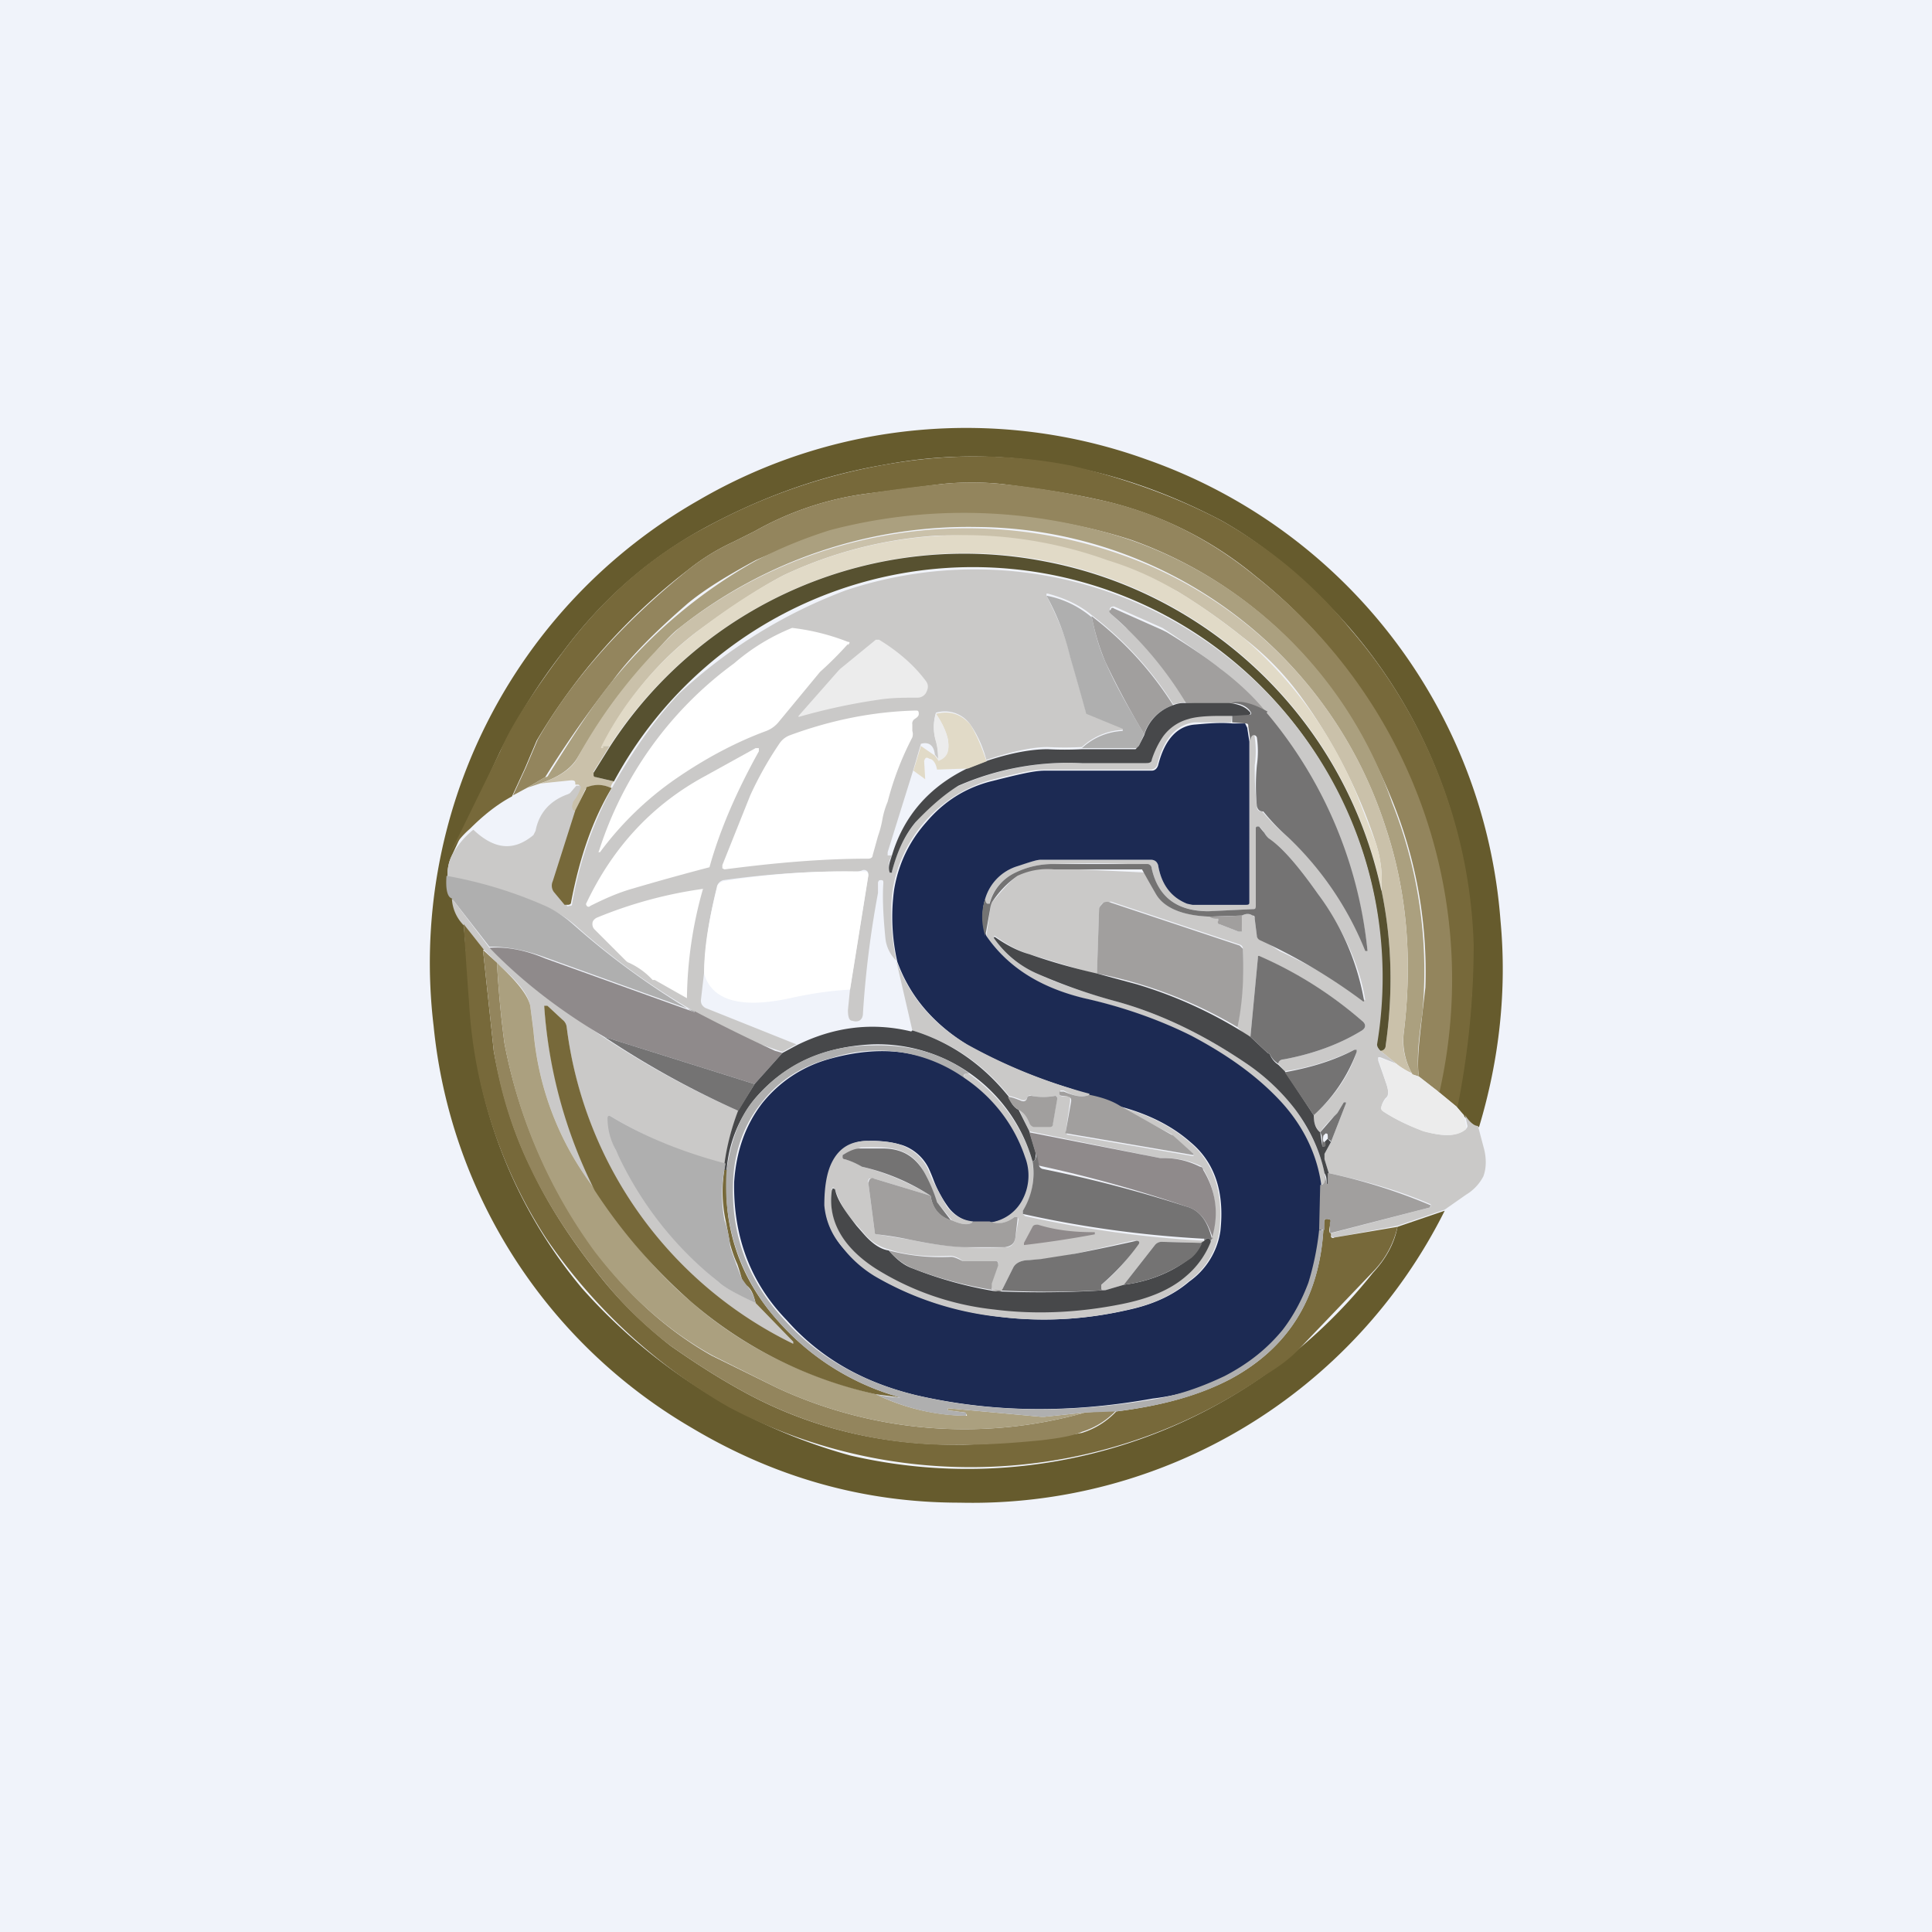 <!-- by TradingView --><svg width="18" height="18" viewBox="0 0 18 18" xmlns="http://www.w3.org/2000/svg"><path fill="#F0F3FA" d="M0 0h18v18H0z"/><path d="M13.77 10.5c-.04-.01-.08-.05-.13-.1l-.07-.09c.1-.5.16-1 .15-1.51A4.71 4.71 0 0 0 12 5.29a3.71 3.71 0 0 0-.62-.44c-.42-.22-.88-.4-1.39-.5a4.45 4.45 0 0 0-1.75-.02c-.59.1-1.14.3-1.66.58-.52.28-.97.67-1.34 1.17a5.7 5.7 0 0 0-.58.92l-.45.97a.4.4 0 0 0-.04.19c-.01.13 0 .2.05.2 0 .09.04.17.1.25l.06.72A4.49 4.49 0 0 0 5.42 12a5.18 5.18 0 0 0 2.5 1.56 4.82 4.82 0 0 0 4.87-1.7c.12-.13.2-.27.23-.43l.44-.15A4.92 4.92 0 0 1 8.94 14c-.9 0-1.73-.24-2.5-.7a4.89 4.89 0 0 1-2.4-3.74 4.96 4.96 0 0 1 2.47-4.9 4.95 4.95 0 0 1 4.17-.38 4.95 4.95 0 0 1 3.3 4.3c.06.64-.01 1.29-.2 1.92Z" fill="#665B2D"/><path d="m13.57 10.31-.17-.14a7 7 0 0 0 .1-1.2 4.76 4.76 0 0 0-1.8-3.6 3.42 3.42 0 0 0-1.49-.72c-.27-.06-.56-.1-.87-.14a2.75 2.75 0 0 0-.57 0l-.7.09a2.89 2.89 0 0 0-1.04.35l-.2.1a2 2 0 0 0-.42.26A5.58 5.58 0 0 0 5 6.9l-.11.26-.12.26c-.15.08-.28.19-.39.3a.8.8 0 0 0-.2.26L4.66 7c.1-.24.3-.54.58-.92.37-.5.82-.9 1.34-1.17a5.45 5.45 0 0 1 1.66-.58c.61-.11 1.2-.1 1.75.01.5.12.97.29 1.39.51a4.21 4.21 0 0 1 1.2 1.01 4.71 4.71 0 0 1 1.15 2.94c0 .5-.05 1.01-.15 1.51Z" fill="#77693A"/><path d="m13.4 10.17-.18-.14c-.02-.12 0-.31.03-.57l.03-.26a4.24 4.24 0 0 0-.3-1.72c-.2-.5-.45-.93-.74-1.27a3.96 3.96 0 0 0-1.7-1.18 4.9 4.9 0 0 0-3.5.19c-.24.13-.46.26-.63.4-.3.26-.54.5-.7.72a10.04 10.04 0 0 0-.63.9l-.17.1-.13.07.12-.26.11-.26c.3-.53.76-1.06 1.4-1.58a2 2 0 0 1 .42-.26l.2-.1a2.89 2.89 0 0 1 1.04-.35 13.27 13.27 0 0 1 .7-.09c.19-.02.37-.02.57 0 .3.03.6.08.87.14.55.11 1.05.36 1.5.73a4.76 4.76 0 0 1 1.7 4.8Z" fill="#93855D"/><path d="m13.22 10.03-.06-.02a.63.63 0 0 1-.08-.4c.08-.67.03-1.3-.17-1.9a4.03 4.03 0 0 0-3.8-2.8 4.33 4.33 0 0 0-2.78.94c-.07.05-.18.17-.33.35l-.17.2c-.12.13-.27.36-.45.66-.06.1-.17.18-.35.24l-.12.04.17-.1c.01 0 .02 0 .03-.02.22-.35.41-.65.6-.88a4.66 4.66 0 0 1 1.34-1.12c.23-.12.46-.21.68-.28a4.9 4.9 0 0 1 2.8.09 3.96 3.96 0 0 1 2.44 2.45 4.24 4.24 0 0 1 .28 1.98c-.04.26-.05.45-.03.57Z" fill="#ABA07F"/><path d="M13.16 10a.54.54 0 0 1-.15-.09l-.15-.12c.03 0 .05-.02.05-.05.07-.49.06-.97-.04-1.45.01-.13 0-.27-.05-.43a4.94 4.94 0 0 0-.7-1.37c-.16-.22-.34-.4-.55-.56a5.74 5.74 0 0 0-.6-.42 4.54 4.54 0 0 0-2.24-.52 3.95 3.95 0 0 0-1.43.37c-.23.12-.5.3-.8.52a2.98 2.98 0 0 0-.88 1.07h.06l-.15.24v.03l.02.02.17.04a.1.1 0 0 0-.03.06.27.27 0 0 0-.2-.01.05.05 0 0 0-.04.03l-.09.2c-.03-.01-.04-.03-.04-.06v-.04a.4.4 0 0 0 .08-.13c0-.01 0-.02-.02-.02h-.02c0-.03 0-.04-.04-.04l-.29.03c.18-.06.3-.14.35-.24a4.73 4.73 0 0 1 .95-1.21 4.33 4.33 0 0 1 4.38-.58 3.97 3.97 0 0 1 2.2 2.44c.2.6.25 1.23.17 1.9-.02.13 0 .26.08.4Z" fill="#CAC1AA"/><path d="M12.87 8.29a3.96 3.96 0 0 0-7.19-1.34h-.06v.02H5.6v-.01c.2-.4.5-.77.9-1.08.3-.23.57-.4.8-.52a3.95 3.95 0 0 1 3.02-.14c.23.07.45.17.65.29.17.1.37.24.6.42a3.85 3.85 0 0 1 1.07 1.47l.18.46c.05.16.06.3.05.43Z" fill="#E1DAC7"/><path d="M12.87 8.29c.1.48.11.96.04 1.45 0 .03-.02.05-.05.05-.03-.03-.04-.05-.04-.07.14-.87 0-1.68-.4-2.42a3.8 3.8 0 0 0-6.7-.02l-.17-.04s-.02 0-.02-.02V7.2l.15-.24a3.93 3.93 0 0 1 4.05-1.73 3.96 3.96 0 0 1 3.14 3.07Z" fill="#575130"/><path d="m12.86 9.79.15.12-.15-.06h-.02v.03l.07.2c.03.08.03.13 0 .15a.2.2 0 0 0-.04.08l.01.04c.12.08.25.14.39.19.18.05.3.05.38-.02a.03.03 0 0 0 .02-.04l-.02-.09c.04.06.08.1.12.1l.05.19c.03.1.03.2 0 .28a.43.43 0 0 1-.16.17l-.2.14-.44.15-.59.11-.03-.01v-.03l.92-.24.01-.01v-.02c-.3-.13-.62-.22-.95-.29l-.04-.13v-.05l.06-.11.14-.36v-.01h-.02l-.06.1-.03.03c-.05.05-.1.1-.13.15a.2.2 0 0 1-.06-.16c.19-.17.33-.37.4-.59v-.02h-.02c-.21.1-.43.17-.65.2l-.06-.07c0-.02.02-.04.05-.04.27-.05.52-.14.73-.27.03-.02.04-.05.01-.08a3.73 3.73 0 0 0-.97-.61l-.01.01-.07.74a.33.33 0 0 1-.12-.09c.04-.24.06-.49.05-.73a.04.04 0 0 0-.03-.04l-1.2-.4-.07.01a.08.08 0 0 0-.04.07l-.02.6-.63-.19c-.1-.03-.21-.09-.32-.17h-.01v.02c.1.15.24.26.4.33.21.1.46.18.74.26.4.11.8.3 1.2.57.18.12.34.27.47.44.14.2.23.39.27.59.01.08 0 .12-.04.1-.04-.28-.16-.54-.37-.76-.22-.24-.5-.44-.84-.62-.3-.15-.64-.27-1-.35-.41-.1-.71-.3-.9-.58l.04-.28.01-.03c.1-.12.17-.2.24-.25.08-.05.2-.07.34-.07a81.61 81.61 0 0 1 .86.04l.1.2c.06.12.22.2.5.21 0 .02.03.02.06.02h.01v.02l.01.03.18.07h.03v-.03a.28.28 0 0 1 0-.12c.04-.02.07-.02.1 0 .01 0 .02.01.02.03l.02.16a19.95 19.95 0 0 0 .21.14 5.22 5.22 0 0 1 .8.46c-.05-.32-.2-.65-.44-.99-.19-.27-.34-.44-.46-.52a.2.2 0 0 1-.04-.05.23.23 0 0 0-.05-.06h-.02v.74c0 .02-.02.03-.04.03l-.4.02c-.3 0-.48-.13-.54-.4 0-.02-.02-.03-.04-.03-.28-.02-.57-.02-.87-.01a.8.8 0 0 0-.36.08.44.44 0 0 0-.24.28c0 .02-.01.02-.02.01-.02-.01-.03-.03-.02-.05a.45.45 0 0 1 .3-.3.85.85 0 0 1 .21-.06h1.03c.04 0 .06.02.07.05.03.18.12.3.27.36h.55c.02 0 .03 0 .03-.02V6.9c0-.02.01-.04.03-.05.01 0 .02 0 .02.02a.9.9 0 0 1 0 .26c0 .1 0 .22.02.38 0 .04.02.05.05.05a1.92 1.92 0 0 0 .24.24 2.99 2.99 0 0 1 .73 1.05h.01a4.07 4.07 0 0 0-1.37-2.62 8.62 8.62 0 0 0-.54-.38l-.45-.2c-.01 0-.03 0-.04.02v.04l.15.14.03.02c.2.2.38.42.53.67l-.12.02a3.2 3.2 0 0 0-.76-.83c-.12-.1-.26-.16-.41-.2h-.01v.02c.1.2.18.38.22.56a31.36 31.36 0 0 1 .15.53l.34.14v.02a.6.6 0 0 0-.38.16 3 3 0 0 1-.32 0c-.14 0-.33.04-.57.12-.04-.15-.1-.26-.15-.33a.29.29 0 0 0-.32-.11.44.44 0 0 0 0 .26c.02.07.02.13.02.17l-.03-.04c-.01-.09-.06-.12-.13-.1l-.07.24-.24.77v.03h.04c-.03.05-.04.1-.02.15h.02c.05-.2.13-.35.23-.47.15-.17.28-.28.4-.33a2.55 2.55 0 0 1 1.14-.21h.6c.03 0 .04-.02.05-.04.03-.1.06-.16.1-.21a.43.43 0 0 1 .24-.17c.06-.02.16-.03.29-.03h.12l-.01.07h-.34c-.17.02-.29.15-.35.4-.01.02-.03.04-.06.04h-1c-.1 0-.26.04-.5.1a1.28 1.28 0 0 0-.9 1c-.03.2-.02.43.03.68a.34.34 0 0 1-.1-.2c-.02-.2-.03-.38-.02-.52 0-.02 0-.03-.02-.03s-.02 0-.03.02v.1a9.21 9.21 0 0 0-.14 1.12c0 .06-.04.09-.1.07-.03 0-.04-.04-.04-.1l.02-.2.17-1.06c0-.01 0-.03-.02-.04a.04.04 0 0 0-.04 0 .26.26 0 0 1-.14.01h-.06c-.36 0-.73.03-1.09.08a.08.08 0 0 0-.06.06c-.07.28-.11.54-.12.8l-.03.26c0 .03.01.05.04.07l.85.34-.13.07A32.26 32.26 0 0 1 7 9.7a6.63 6.63 0 0 1-1.63-1.07 1.1 1.1 0 0 0-.28-.18 4 4 0 0 0-.92-.28.4.4 0 0 1 .04-.2.8.8 0 0 1 .2-.24c.2.19.38.2.56.05l.02-.04c.03-.16.13-.28.3-.34l.02-.01.06-.07h.02c.02 0 .02 0 .02.02a.4.4 0 0 1-.07.13l-.01.04c0 .03.01.05.04.05l-.21.65a.1.1 0 0 0 .02.1l.1.12c0 .01.01.02.02.01.02 0 .03 0 .03-.02a3.52 3.52 0 0 1 .4-1.13c.2-.35.4-.62.6-.83a4.71 4.71 0 0 1 1.55-.96 3.8 3.8 0 0 1 4.95 4.23c0 .02.01.04.04.07Z" fill="#CAC9C8"/><path d="M10.17 5.74c.03.15.07.3.13.43.1.23.23.45.36.67l-.05.11c0 .02-.02.02-.03.02h-.5a.6.6 0 0 1 .38-.16v-.02l-.34-.14a34 34 0 0 0-.15-.53 2.23 2.23 0 0 0-.22-.57c.16.03.3.1.42.2Z" fill="#AFAFAF"/><path d="M11.8 6.64c-.14-.08-.26-.1-.34-.08l-.41-.01a3.43 3.43 0 0 0-.7-.83c-.02-.02-.02-.03 0-.04 0-.02.02-.02.03-.01l.45.2.04.02c.23.14.4.26.5.34.17.13.32.27.43.41ZM10.17 5.74c.3.23.55.5.76.83a.42.42 0 0 0-.27.27 7.8 7.8 0 0 1-.36-.67c-.06-.14-.1-.28-.13-.43Z" fill="#A19F9E"/><path d="M7.9 6a3.33 3.33 0 0 1-.26.26l-.38.46a.28.28 0 0 1-.12.09c-.3.11-.59.27-.85.45a3 3 0 0 0-.7.68c-.01 0-.02 0-.01-.01a3.47 3.47 0 0 1 1.26-1.75 1.92 1.92 0 0 1 .54-.33c.17.02.34.06.52.13.02 0 .02.01 0 .03Z" fill="#fff"/><path d="M8.19 5.96c.18.11.33.24.44.39.02.03.02.06 0 .1a.09.09 0 0 1-.08.05c-.12 0-.25 0-.37.02a5.57 5.57 0 0 0-.74.16v-.01l.37-.42.02-.02.33-.27h.03Z" fill="#ECECEC"/><path d="M11.8 6.64a4.07 4.07 0 0 1 .94 2.21v.01h-.02A2.99 2.99 0 0 0 12 7.8a1.92 1.92 0 0 1-.23-.24c-.03 0-.05-.01-.06-.05a2.03 2.03 0 0 1 0-.38.9.9 0 0 0 0-.26c-.01-.02-.02-.02-.03-.02-.02 0-.03.03-.03.05l-.02-.13c0-.02 0-.03-.03-.03l-.12-.01v-.07h.16c.02 0 .02-.02.01-.03-.03-.05-.1-.08-.18-.08.08-.03.2 0 .34.08Z" fill="#747373"/><path d="M11.05 6.55h.4c.1.01.16.04.2.09 0 .01 0 .02-.02.02l-.15.01h-.12c-.13 0-.23.01-.29.03a.43.43 0 0 0-.24.17.84.84 0 0 0-.1.21c0 .02-.02.03-.05.03h-.6a2.55 2.55 0 0 0-1.15.21c-.1.06-.24.17-.4.34-.1.12-.17.27-.22.46v.01h-.02c-.02-.05 0-.1.02-.16.11-.37.35-.64.7-.81l.18-.07c.24-.08.43-.11.57-.11a3 3 0 0 0 .32 0h.5l.03-.03.05-.1a.42.42 0 0 1 .27-.28.27.27 0 0 1 .12-.02Z" fill="#47484A"/><path d="m9.2 7.09-.18.07-.29.01c-.01-.06-.04-.1-.07-.1-.03-.02-.04-.01-.05.02l.01.17-.11-.08.07-.23.13.09.03.04c.08-.02.11-.08.09-.2a.76.76 0 0 0-.11-.23c.13-.03.23 0 .32.1.05.08.1.19.15.34Z" fill="#E1DAC7"/><path d="m6.75 8.1-.02-.01v-.03l.26-.65a3.29 3.29 0 0 1 .27-.48.2.2 0 0 1 .1-.08c.38-.14.77-.22 1.17-.23.02 0 .03 0 .03.03 0 .02-.01.03-.04.05a.05.05 0 0 0-.02.05v.06a.1.1 0 0 1 0 .06 2.8 2.8 0 0 0-.23.6.77.77 0 0 0-.05.17.94.94 0 0 1-.04.15l-.05.18c0 .02-.02.03-.04.03-.44 0-.88.04-1.34.1Z" fill="#fff"/><path d="M8.72 6.65c.06.09.1.17.11.24.02.1 0 .17-.09.2 0-.05 0-.1-.02-.18a.44.44 0 0 1 0-.26Z" fill="#ECECEC"/><path d="M11.47 6.74h.13l.02.04.02.13V8.4c0 .02 0 .03-.03.03h-.5l-.05-.01c-.15-.06-.24-.18-.27-.36-.01-.03-.03-.05-.07-.05H9.7c-.04 0-.1.02-.22.06a.45.45 0 0 0-.3.3.54.54 0 0 0 .01.35c.2.29.5.48.91.58.36.08.7.2 1 .35.34.18.62.38.84.62.2.22.33.48.37.77v.42c-.03.2-.07.36-.11.5a1.56 1.56 0 0 1-.78.87c-.2.1-.43.17-.68.2-.78.14-1.5.13-2.2-.03-.5-.12-.9-.35-1.21-.7-.35-.36-.5-.8-.49-1.29.02-.28.1-.52.26-.73.16-.2.38-.35.65-.42.48-.13.89-.07 1.24.18.27.18.46.43.57.74.05.14.04.27-.02.39a.4.4 0 0 1-.3.22h-.16a.36.36 0 0 1-.25-.15A1.1 1.1 0 0 1 8.7 11a1.6 1.6 0 0 0-.05-.12.43.43 0 0 0-.24-.21.96.96 0 0 0-.32-.04.35.35 0 0 0-.33.2.82.82 0 0 0-.07.4c0 .13.06.26.15.38.09.1.2.2.32.28.34.2.74.33 1.17.38.42.05.83.02 1.24-.08.2-.05.37-.13.51-.25a.7.7 0 0 0 .29-.47c.04-.36-.05-.64-.28-.83-.17-.15-.39-.26-.65-.33a21.3 21.3 0 0 0-.47-.17 4.94 4.94 0 0 1-.95-.4c-.32-.2-.54-.45-.66-.78a1.88 1.88 0 0 1-.03-.67c.04-.24.14-.45.3-.63.17-.2.37-.32.6-.38.24-.06.4-.1.5-.1h1c.03 0 .05-.02.06-.05.06-.24.18-.37.35-.38.11-.01.23-.02.34-.01Z" fill="#1C2A53"/><path d="M7.04 6.97h.03V7c-.2.36-.36.72-.46 1.08a23.8 23.8 0 0 0-.72.2c-.14.04-.27.1-.39.16-.02.02-.04 0-.04-.02l.01-.02c.24-.5.6-.9 1.1-1.17l.47-.26Z" fill="#fff"/><path d="M5.7 7.34c-.18.3-.3.65-.38 1.07 0 .01-.01.02-.03.02h-.03l-.1-.12a.1.1 0 0 1-.01-.1l.21-.66.1-.2s0-.02.02-.02a.27.27 0 0 1 .21.01Z" fill="#77693A"/><path d="m11.57 8.53-.3.01c-.27-.01-.43-.09-.5-.21a10.7 10.7 0 0 1-.13-.23h-.82a.65.65 0 0 0-.34.06.88.88 0 0 0-.24.25l-.01.03-.05.28a.54.54 0 0 1 0-.35c0 .02 0 .04.02.05h.02a.44.44 0 0 1 .24-.29.8.8 0 0 1 .36-.08h.87c.02 0 .04.02.04.04.06.27.24.4.53.4l.41-.02c.02 0 .03 0 .03-.03v-.73l.01-.01h.02l.05.06a.2.2 0 0 0 .04.05c.12.08.27.25.46.52a2.34 2.34 0 0 1 .43 1h-.01a5.22 5.22 0 0 0-.96-.57.05.05 0 0 1-.03-.04l-.02-.16c0-.02 0-.03-.02-.03-.03-.02-.06-.02-.1 0Z" fill="#747373"/><path d="m6.47 9.42-1.39-.5c-.19-.07-.36-.1-.52-.1l-.35-.45c-.04-.01-.06-.08-.05-.21a4 4 0 0 1 .92.28c.09.04.18.1.28.19.34.3.7.56 1.1.8Z" fill="#AFAFAF"/><path d="M7.92 9.22c-.19.01-.38.04-.56.08-.46.1-.73.02-.8-.23 0-.26.05-.52.12-.8 0-.03.03-.05.06-.06a7.27 7.27 0 0 1 1.33-.09c.02.01.02.03.02.04l-.17 1.06ZM6.55 8.28A3.86 3.86 0 0 0 6.4 9.3H6.4l-.3-.17h-.02a.68.68 0 0 0-.22-.16.08.08 0 0 1-.03-.02l-.29-.29a.07.07 0 0 1-.02-.06c0-.02.02-.04.04-.05a4.04 4.04 0 0 1 1-.27Z" fill="#fff"/><path d="M4.56 8.83a8.48 8.48 0 0 0 2.32 1.52c-.07.17-.11.34-.12.5-.38-.1-.74-.25-1.07-.45-.02 0-.02 0-.02.02 0 .1.02.2.07.3.11.2.25.43.43.67a3.3 3.3 0 0 0 .52.55c.05.05.17.11.35.2l.35.36v.02h-.02a3.8 3.8 0 0 1-2.09-2.95.1.1 0 0 0-.04-.07l-.14-.13h-.03a4.5 4.5 0 0 0 .48 1.72 2.8 2.8 0 0 1-.58-1.5l-.03-.22c-.02-.1-.1-.21-.27-.36a3.58 3.58 0 0 1-.04-.04l-.12-.12-.2-.24a.38.38 0 0 1-.1-.24l.35.46Z" fill="#CAC9C8"/><path d="M11.53 9.57a4.1 4.1 0 0 0-1.31-.5l.02-.6c0-.02.02-.04.04-.06a.08.08 0 0 1 .07 0l1.2.4.03.03c.01.24 0 .49-.05.73ZM11.57 8.53v.15h-.03l-.18-.07c-.01 0-.02-.02-.01-.03v-.02c-.04 0-.06 0-.08-.02l.3-.01Z" fill="#A19F9E"/><path d="m4.5 8.85.1.94c.07.39.18.76.35 1.1.16.34.38.68.68 1.05.18.22.39.42.62.6.2.14.44.3.74.46.61.32 1.27.47 1.99.46a7.64 7.64 0 0 0 1.1-.11.74.74 0 0 0 .32-.2c.4-.05.75-.14 1.06-.3.54-.29.83-.75.87-1.4l.01-.08c.01-.02.02-.02.04-.01.02 0 .02.01.02.03-.02.06-.02.1 0 .1v.03c0 .01.02.02.03.01l.59-.1a.87.87 0 0 1-.23.42l-.67.7c-.09.1-.2.18-.33.26a4.82 4.82 0 0 1-5 .3 5.18 5.18 0 0 1-1.7-1.57 4.49 4.49 0 0 1-.72-2.2 50.7 50.7 0 0 1-.05-.73l.19.24Z" fill="#77693A"/><path d="m10.22 9.07.37.1a4.1 4.1 0 0 1 1.06.49l.16.15.02.01a.2.2 0 0 0 .08.1l.06.06.27.41c0 .06.01.12.06.16l.02.13h.02v-.04l.03-.03.03.03-.06.11v.05l.04.13v.1h-.02c0-.04 0-.07-.02-.1-.04-.2-.13-.4-.27-.59a1.96 1.96 0 0 0-.47-.44c-.4-.27-.8-.46-1.2-.57a5.22 5.22 0 0 1-.74-.26.95.95 0 0 1-.4-.33v-.01h.01c.1.07.21.13.32.16.2.07.41.13.63.18Z" fill="#47484A"/><path d="M6.47 9.42a15.23 15.23 0 0 0 .75.37l.07.02-.26.29-1.4-.44c-.39-.23-.75-.5-1.07-.83.16-.01.33.02.52.1l1.39.5Z" fill="#8F8A8B"/><path d="M4.63 8.97c.02.35.05.6.07.75a4.76 4.76 0 0 0 .85 1.94c.32.43.69.75 1.08.97l.61.3a4.14 4.14 0 0 0 2.87.23l.29-.02a.74.74 0 0 1-.32.2c-.09.04-.22.06-.39.08-.21.02-.45.04-.71.04A4.05 4.05 0 0 1 6.99 13c-.3-.16-.54-.32-.74-.46a3.55 3.55 0 0 1-.62-.6c-.3-.37-.52-.71-.68-1.04a3.9 3.9 0 0 1-.35-1.11l-.1-.94.13.12Z" fill="#93855D"/><path d="M11.91 9.91a.2.2 0 0 1-.08-.09l-.02-.01-.16-.15.07-.74c0-.01 0-.02.02-.01a3.73 3.73 0 0 1 .96.61c.03.03.02.06-.01.08-.21.13-.46.22-.73.27-.03 0-.05.02-.05.04Z" fill="#747373"/><path d="M10.15 10.2c-.07.03-.15.01-.24-.04h-.03l-.01.03c0 .02.02.03.06.02l.04.01v.04l-.04.28.01.03 1.17.2h.01v-.02l-.2-.17v-.01l-.5-.26c.27.07.49.18.66.33.23.19.32.47.28.83a.7.7 0 0 1-.29.47c-.14.12-.3.2-.51.25-.4.1-.82.13-1.24.08a2.9 2.9 0 0 1-1.17-.38 1.11 1.11 0 0 1-.31-.28.67.67 0 0 1-.16-.38c0-.16.02-.3.07-.4.07-.14.18-.2.33-.2.14 0 .25.01.32.04.1.04.18.1.24.21l.05.12.13.24c.07.09.15.13.25.14-.04.04-.11.03-.2-.01l-.14-.17-.01-.02a1.43 1.43 0 0 0-.11-.26c-.08-.15-.2-.22-.39-.23a3.02 3.02 0 0 0-.2 0l-.15.06c-.01 0-.02.01-.02.03l.02.02c.07.02.12.04.16.07l.04.01c.22.06.42.15.6.26l-.53-.16H8.1a.04.04 0 0 0-.01.04l.06.46c0 .01 0 .02.02.02l.31.05a3.3 3.3 0 0 0 .89.07c.05 0 .08-.03.09-.09l.03-.17-.01-.02h-.03c-.08.06-.16.07-.23.05a.4.4 0 0 0 .31-.22.48.48 0 0 0 .02-.39c-.1-.3-.3-.56-.57-.74 0-.03.01-.04.04-.04.3.21.5.49.6.82.02.18 0 .33-.09.46v.03l.02.02a10.3 10.3 0 0 0 1.67.23l-.02.02-.37-.01a.08.08 0 0 0-.07.03l-.29.37-.17.05h-.02c-.01 0-.02 0-.03-.02l.01-.03c.13-.1.25-.24.34-.38.02-.02.01-.03 0-.03h-.05l-.53.12a2.64 2.64 0 0 1-.43.06c-.08 0-.13.03-.15.07l-.1.2c0 .02-.02.02-.04.02h-.04L9.24 12a.05.05 0 0 1 0-.05l.06-.17c0-.02 0-.03-.02-.03h-.31a.21.21 0 0 0-.11-.05c-.2.01-.4 0-.58-.06a.44.44 0 0 1-.23-.15 7.62 7.62 0 0 0-.07-.08.87.87 0 0 1-.2-.33l-.02-.02-.01.02c-.04.28.1.53.4.73.32.2.69.33 1.11.38.39.05.79.03 1.2-.05.24-.05.44-.13.6-.26a.8.8 0 0 0 .22-.32l.01-.03a.79.79 0 0 0-.08-.64.07.07 0 0 0-.03-.03.76.76 0 0 0-.33-.07h-.04l-1.22-.25-.1-.21c.04.02.07.06.1.12.01.01.02.03.04.03.04.02.09.02.15 0 .02 0 .03 0 .03-.02l.04-.23c0-.01 0-.02-.02-.02a.6.6 0 0 1-.22 0c-.02-.01-.03 0-.04.01 0 .03-.03.04-.07.02a.57.57 0 0 0-.1-.03c-.24-.3-.54-.5-.9-.61l-.15-.65c.12.33.34.59.66.78a4.94 4.94 0 0 0 1.14.46Z" fill="#CAC9C8"/><path d="M5.55 11.09c.28.42.57.77.89 1.04.48.42 1.05.7 1.72.86a1.98 1.98 0 0 0 .85.2L9 13.17l-.01-.01-.16-.02v-.02l.87.08h.03l.38-.04a4.14 4.14 0 0 1-2.87-.23l-.6-.3c-.4-.22-.77-.54-1.1-.97a4.76 4.76 0 0 1-.84-1.94c-.02-.15-.05-.4-.07-.75l.04.04c.16.15.25.27.27.36l.03.23a2.8 2.8 0 0 0 .58 1.49Z" fill="#ABA07F"/><path d="M7.04 12.14c-.02-.08-.04-.13-.08-.16a.16.16 0 0 1-.05-.07 1.99 1.99 0 0 0-.04-.13 1.15 1.15 0 0 1-.07-.2 6.26 6.26 0 0 0-.04-.21 1.28 1.28 0 0 1-.01-.48l.03.01c-.03.26 0 .51.08.75s.21.46.4.67a2.36 2.36 0 0 0 1.13.7l-.23-.03a3.92 3.92 0 0 1-1.72-.86 5.06 5.06 0 0 1-.9-1.04 4.5 4.5 0 0 1-.47-1.72h.03l.14.13a.1.1 0 0 1 .04.07 3.8 3.8 0 0 0 2.11 2.95v-.02l-.35-.36Z" fill="#77693A"/><path d="M8.5 9.6c.36.11.66.32.9.62.02.06.05.1.09.12l.1.2.06.2c0 .06-.01.08-.03.08a1.5 1.5 0 0 0-1.49-1.09c-.45.02-.82.18-1.1.51a1.2 1.2 0 0 0-.26.66h-.02v-.06c.02-.15.06-.32.13-.5l.15-.24.26-.29.13-.07c.34-.17.7-.22 1.07-.13Z" fill="#47484A"/><path d="m7.03 10.1-.15.25a8.5 8.5 0 0 1-1.25-.69l1.4.44Z" fill="#747373"/><path d="M9.02 10c-.03 0-.05.01-.04.04a1.39 1.39 0 0 0-1.24-.18c-.27.07-.49.21-.65.42-.16.2-.25.45-.26.73-.02.5.14.93.49 1.3.31.34.72.57 1.22.69.68.16 1.41.17 2.19.04.25-.04.47-.12.68-.22.23-.12.4-.26.54-.43.1-.13.18-.28.24-.44.04-.13.08-.3.1-.49h.04c-.04.64-.33 1.1-.87 1.39-.3.16-.66.25-1.06.3l-.29.01-.38.04H9.7l-.87-.08v.02l.16.02H9v.03c-.3 0-.59-.08-.84-.2a1.03 1.03 0 0 0 .23.03 2.36 2.36 0 0 1-1.13-.7 1.88 1.88 0 0 1-.49-1.42c.04-.27.12-.5.26-.66.28-.33.65-.5 1.1-.5.34-.01.64.07.9.26Z" fill="#AFAFAF"/><path d="m12.24 10.39-.27-.4c.22-.04.44-.1.65-.21h.02v.02a1.5 1.5 0 0 1-.4.59Z" fill="#747373"/><path d="m13 9.91.16.1.06.02.18.14.17.14.07.08.02.1v.03c-.08.07-.21.07-.4.02-.13-.05-.26-.11-.38-.19-.01-.01-.02-.02-.01-.04a.2.2 0 0 1 .05-.08c.02-.02.02-.07-.01-.15a11 11 0 0 0-.07-.22h.02l.15.05Z" fill="#ECECEC"/><path d="M10.15 10.2c.1.02.2.05.28.1l.48.27.02.01.19.17v.01h-.01l-1.17-.2c-.01 0-.02 0-.01-.02l.05-.28c0-.02 0-.03-.02-.04l-.03-.01c-.04 0-.06 0-.06-.02v-.02h.04c.1.04.17.06.24.03ZM9.49 10.34c-.04-.02-.07-.06-.1-.12.04 0 .08.02.11.03.04.02.06.01.07-.02 0-.02.02-.02.04-.02a.6.6 0 0 0 .22 0c.02 0 .02.02.02.03l-.04.23c0 .02-.01.03-.03.03h-.15a.06.06 0 0 1-.04-.04c-.03-.07-.06-.1-.1-.12Z" fill="#A19F9E"/><path d="M12.4 10.64c0-.02-.02-.02-.03-.03a.1.1 0 0 0 0-.03c0-.01 0-.02-.02-.02l-.02.02c-.01.05 0 .07.02.06v.04h-.03c0-.06 0-.1-.02-.13l.13-.15.03-.03.06-.1h.02v.01l-.14.36Z" fill="#747373"/><path d="m6.76 10.84-.01.05c-.03.16-.03.32 0 .48.03.08.04.15.05.21 0 .05.03.11.06.2l.05.13.05.07c.03.03.06.08.08.16-.19-.09-.3-.15-.35-.2a3.3 3.3 0 0 1-.95-1.22.63.63 0 0 1-.08-.3c0-.02.01-.03.03-.02.33.2.69.34 1.07.44Z" fill="#AFAFAF"/><path d="M11.3 11.54c-.05-.17-.13-.27-.25-.3a12.38 12.38 0 0 0-1.37-.38l-.03-.11-.06-.2 1.22.24h.04c.12 0 .23.03.33.08.02 0 .03.02.03.03.12.2.15.41.08.64Z" fill="#8F8A8B"/><path d="M8.86 11.37c-.1-.03-.17-.1-.19-.23a1.98 1.98 0 0 0-.64-.27.67.67 0 0 0-.16-.07.02.02 0 0 1-.02-.02c0-.02 0-.02.02-.03.05-.03.1-.05.14-.05H8.22c.18 0 .3.07.39.22a1.44 1.44 0 0 1 .12.28l.13.17ZM11.3 11.54c-.01 0-.02.01-.02.03 0-.02-.01-.03-.02-.03-.02 0-.03 0-.04.02v-.02h-.02a10.32 10.32 0 0 1-1.67-.23v-.03a.67.67 0 0 0 .09-.46c.02 0 .03-.02.04-.07l.02.1c0 .02.01.03.03.04a12.38 12.38 0 0 1 1.34.35c.12.03.2.13.24.3Z" fill="#747373"/><path d="M12.38 10.93a5.31 5.31 0 0 1 .95.3l-.01.02-.93.24v-.1c.01-.02 0-.03-.01-.03h-.04v.1a.1.1 0 0 0-.05 0l.01-.42c.04 0 .05-.03.04-.11l.02.1h.01v-.1ZM8.67 11.14c.02.12.09.2.2.23.09.04.16.05.2.01h.15c.07.03.15.02.23-.04h.03v.02l-.02.17c-.01.06-.04.08-.1.09H9c-.1 0-.28-.02-.52-.07a3.38 3.38 0 0 0-.31-.05c-.02 0-.02-.01-.02-.02l-.06-.46.01-.03c.01-.01.03-.02.04-.01l.53.16Z" fill="#A19F9E"/><path d="M8.28 11.65c.07.08.14.14.23.17a3.7 3.7 0 0 0 .76.21 9.25 9.25 0 0 0 1.03-.01l.17-.05c.23-.03.44-.11.62-.25a.37.37 0 0 0 .1-.14l.03-.02a.04.04 0 0 1 .04-.02c.01 0 .02.01.02.03a.8.8 0 0 1-.23.32c-.15.13-.35.21-.6.26-.4.08-.8.1-1.19.05a2.6 2.6 0 0 1-1.1-.38c-.31-.2-.45-.45-.41-.73l.01-.02.02.01c.02.1.09.2.2.34l.07.08c.07.08.15.14.23.15Z" fill="#47484A"/><path d="M10.2 11.5a9.64 9.64 0 0 1-.66.1v-.02l.08-.15c.01-.02.03-.02.05-.02.16.05.33.07.52.07h.01v.02Z" fill="#8F8A8B"/><path d="M10.3 12.02a9.28 9.28 0 0 1-1.04 0l.04.01c.02 0 .03 0 .04-.02l.1-.2c.02-.04.07-.07.15-.07l.11-.01.32-.05a22.61 22.61 0 0 0 .57-.12c.02 0 .03.01.02.03-.1.14-.22.27-.35.38V12c0 .01 0 .02.02.02h.02ZM11.2 11.58a.37.37 0 0 1-.1.14c-.2.14-.4.22-.63.25l.29-.37a.08.08 0 0 1 .07-.03l.37.01Z" fill="#747373"/><path d="M9.26 12.02a3.7 3.7 0 0 1-.75-.2.61.61 0 0 1-.23-.17c.19.05.38.07.58.06.03 0 .07.02.11.04h.31c.02 0 .02.02.02.04l-.06.17v.05l.02.01Z" fill="#A19F9E"/></svg>